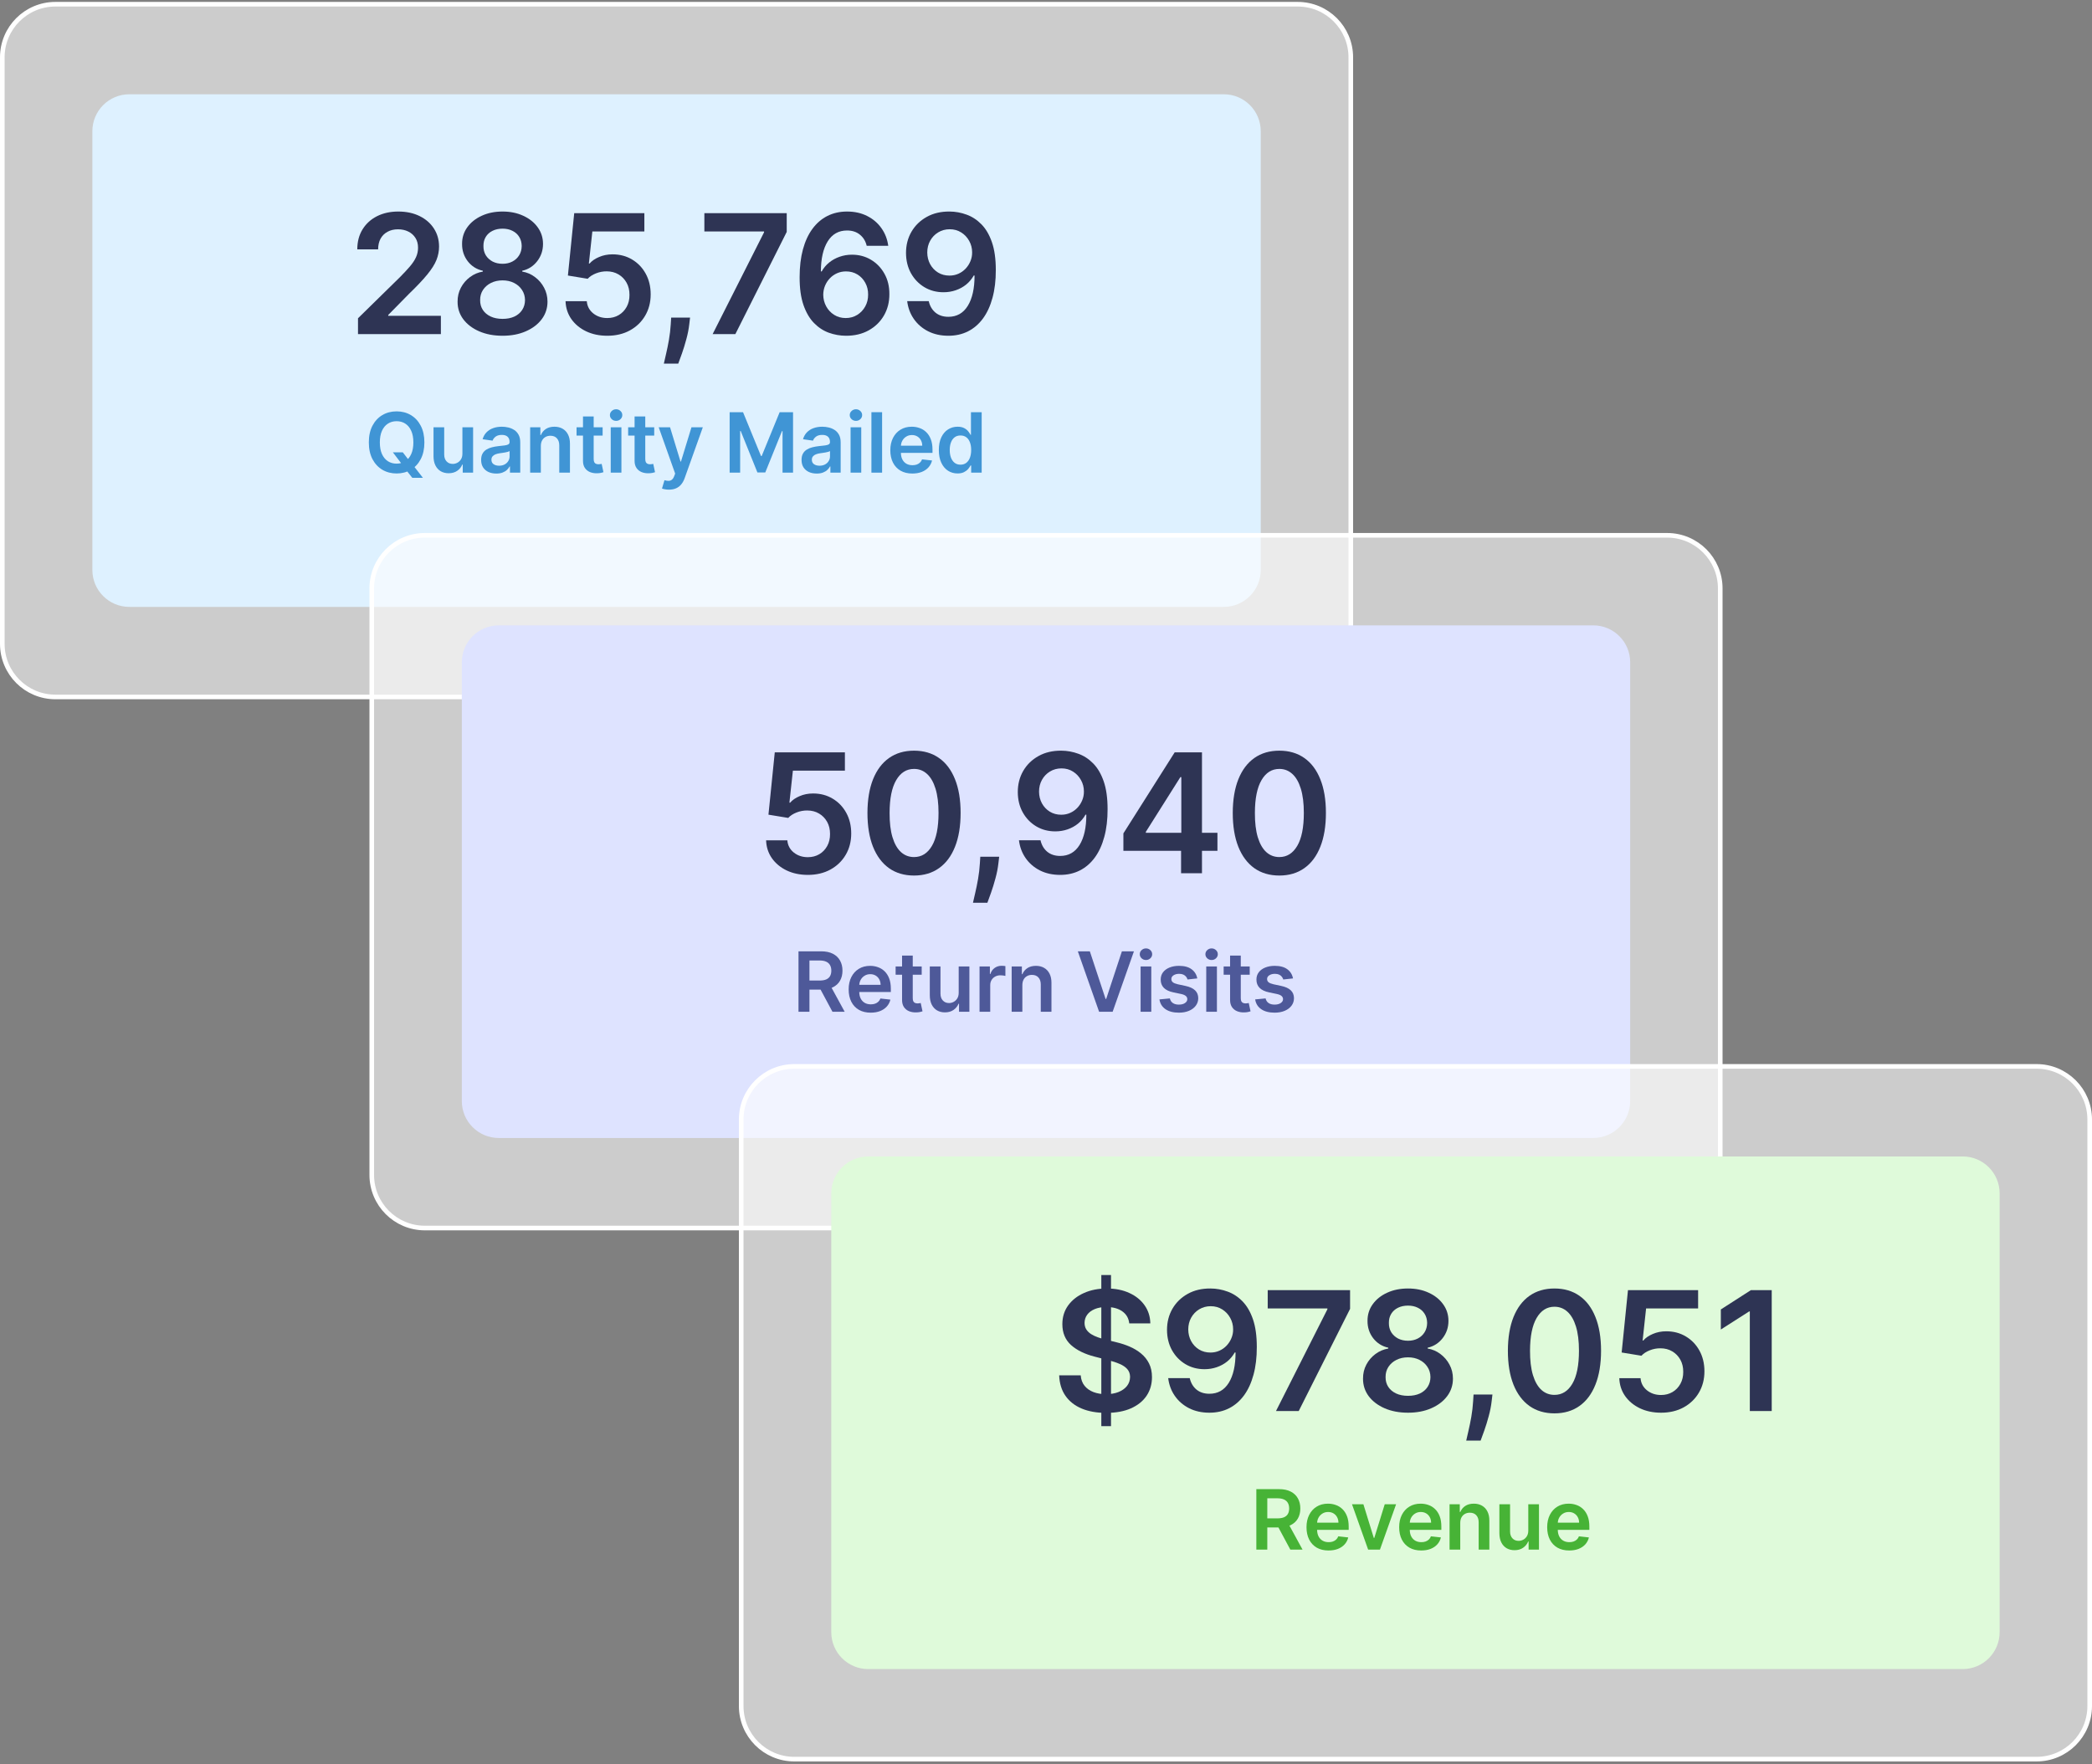 <svg width="453" height="382" viewBox="0 0 453 382" fill="none" xmlns="http://www.w3.org/2000/svg">
<rect x="0" y="0" width="453" height="382" fill="#808080" stroke="none"/>
<g id="three-screens-waterfall">
<g id="outer-frame-03">
<g id="inner-frame-03">
<path d="M0.5 12.414C0.5 6.063 5.649 0.914 12 0.914H281C287.351 0.914 292.5 6.063 292.5 12.414V139.414C292.5 145.765 287.351 150.914 281 150.914H12C5.649 150.914 0.5 145.765 0.5 139.414V12.414Z" fill="white" fill-opacity="0.6"/>
<path d="M0.5 12.414C0.5 6.063 5.649 0.914 12 0.914H281C287.351 0.914 292.5 6.063 292.5 12.414V139.414C292.5 145.765 287.351 150.914 281 150.914H12C5.649 150.914 0.5 145.765 0.5 139.414V12.414Z" stroke="white"/>
<g id="color-block-03">
<path d="M20 28.414C20 23.996 23.582 20.414 28 20.414H265C269.418 20.414 273 23.996 273 28.414V123.414C273 127.832 269.418 131.414 265 131.414H28C23.582 131.414 20 127.832 20 123.414V28.414Z" fill="#DEF1FF"/>
<g id="text-03">
<path d="M77.521 72.345V68.919L86.61 60.008C87.479 59.13 88.204 58.351 88.783 57.669C89.363 56.987 89.798 56.327 90.087 55.687C90.377 55.048 90.522 54.366 90.522 53.642C90.522 52.815 90.335 52.108 89.96 51.52C89.585 50.923 89.069 50.463 88.413 50.139C87.756 49.815 87.011 49.653 86.175 49.653C85.315 49.653 84.56 49.832 83.913 50.19C83.265 50.54 82.762 51.038 82.404 51.686C82.055 52.334 81.88 53.105 81.88 54H77.367C77.367 52.338 77.746 50.893 78.505 49.666C79.263 48.439 80.308 47.489 81.637 46.815C82.975 46.142 84.509 45.805 86.239 45.805C87.995 45.805 89.538 46.133 90.867 46.79C92.197 47.446 93.228 48.345 93.961 49.487C94.702 50.629 95.073 51.933 95.073 53.399C95.073 54.379 94.886 55.342 94.511 56.288C94.136 57.234 93.475 58.282 92.529 59.433C91.592 60.584 90.275 61.977 88.579 63.614L84.066 68.203V68.382H95.469V72.345H77.521Z" fill="#2E3454"/>
<path d="M108.827 72.703C106.926 72.703 105.239 72.383 103.764 71.744C102.298 71.105 101.148 70.231 100.313 69.123C99.486 68.007 99.077 66.741 99.085 65.326C99.077 64.227 99.315 63.217 99.801 62.297C100.287 61.376 100.943 60.609 101.77 59.996C102.605 59.373 103.534 58.977 104.557 58.807V58.628C103.21 58.329 102.119 57.643 101.284 56.569C100.457 55.487 100.048 54.239 100.057 52.824C100.048 51.477 100.423 50.275 101.182 49.219C101.94 48.162 102.98 47.331 104.301 46.726C105.622 46.112 107.131 45.805 108.827 45.805C110.506 45.805 112.002 46.112 113.314 46.726C114.635 47.331 115.675 48.162 116.433 49.219C117.2 50.275 117.584 51.477 117.584 52.824C117.584 54.239 117.162 55.487 116.318 56.569C115.483 57.643 114.405 58.329 113.084 58.628V58.807C114.107 58.977 115.027 59.373 115.845 59.996C116.672 60.609 117.328 61.376 117.814 62.297C118.308 63.217 118.555 64.227 118.555 65.326C118.555 66.741 118.138 68.007 117.303 69.123C116.467 70.231 115.317 71.105 113.851 71.744C112.394 72.383 110.719 72.703 108.827 72.703ZM108.827 69.047C109.807 69.047 110.659 68.88 111.384 68.548C112.108 68.207 112.671 67.73 113.071 67.116C113.472 66.503 113.676 65.795 113.685 64.994C113.676 64.159 113.459 63.422 113.033 62.782C112.615 62.135 112.04 61.628 111.307 61.261C110.582 60.895 109.756 60.712 108.827 60.712C107.889 60.712 107.054 60.895 106.321 61.261C105.588 61.628 105.009 62.135 104.582 62.782C104.165 63.422 103.96 64.159 103.969 64.994C103.96 65.795 104.156 66.503 104.557 67.116C104.957 67.721 105.52 68.194 106.244 68.535C106.977 68.876 107.838 69.047 108.827 69.047ZM108.827 57.119C109.628 57.119 110.335 56.957 110.949 56.633C111.571 56.309 112.061 55.858 112.419 55.278C112.777 54.699 112.96 54.03 112.969 53.271C112.96 52.521 112.781 51.865 112.432 51.302C112.082 50.731 111.597 50.292 110.975 49.986C110.352 49.67 109.636 49.513 108.827 49.513C108 49.513 107.271 49.67 106.641 49.986C106.019 50.292 105.533 50.731 105.183 51.302C104.842 51.865 104.676 52.521 104.685 53.271C104.676 54.03 104.847 54.699 105.196 55.278C105.554 55.849 106.044 56.301 106.666 56.633C107.297 56.957 108.017 57.119 108.827 57.119Z" fill="#2E3454"/>
<path d="M131.501 72.703C129.796 72.703 128.27 72.383 126.924 71.744C125.577 71.096 124.508 70.21 123.715 69.085C122.931 67.96 122.513 66.673 122.462 65.224H127.064C127.15 66.298 127.614 67.176 128.458 67.858C129.302 68.531 130.316 68.868 131.501 68.868C132.43 68.868 133.256 68.655 133.981 68.228C134.705 67.802 135.276 67.21 135.694 66.451C136.111 65.693 136.316 64.828 136.307 63.856C136.316 62.868 136.107 61.99 135.681 61.223C135.255 60.456 134.671 59.855 133.93 59.42C133.188 58.977 132.336 58.755 131.373 58.755C130.589 58.747 129.817 58.892 129.059 59.19C128.3 59.489 127.699 59.88 127.256 60.366L122.974 59.663L124.341 46.163H139.529V50.126H128.266L127.512 57.068H127.665C128.151 56.497 128.837 56.024 129.724 55.649C130.61 55.266 131.581 55.074 132.638 55.074C134.224 55.074 135.638 55.449 136.883 56.199C138.127 56.94 139.107 57.963 139.823 59.267C140.539 60.571 140.897 62.062 140.897 63.741C140.897 65.471 140.496 67.014 139.695 68.369C138.903 69.716 137.799 70.777 136.384 71.552C134.978 72.319 133.35 72.703 131.501 72.703Z" fill="#2E3454"/>
<path d="M149.425 68.766L149.259 70.172C149.139 71.246 148.926 72.337 148.62 73.444C148.321 74.561 148.006 75.588 147.674 76.525C147.341 77.463 147.073 78.2 146.868 78.737H143.749C143.868 78.217 144.03 77.51 144.235 76.615C144.448 75.72 144.652 74.714 144.848 73.598C145.044 72.481 145.176 71.348 145.245 70.197L145.334 68.766H149.425Z" fill="#2E3454"/>
<path d="M154.313 72.345L165.448 50.305V50.126H152.523V46.163H170.357V50.216L159.235 72.345H154.313Z" fill="#2E3454"/>
<path d="M183.149 72.703C181.896 72.694 180.673 72.477 179.479 72.051C178.286 71.616 177.212 70.913 176.258 69.942C175.303 68.962 174.545 67.662 173.982 66.042C173.42 64.415 173.143 62.399 173.151 59.996C173.151 57.754 173.39 55.755 173.867 54C174.345 52.244 175.031 50.761 175.925 49.551C176.82 48.332 177.899 47.403 179.16 46.764C180.43 46.125 181.849 45.805 183.417 45.805C185.062 45.805 186.519 46.129 187.789 46.777C189.068 47.425 190.099 48.311 190.883 49.436C191.667 50.552 192.153 51.814 192.34 53.22H187.674C187.435 52.214 186.945 51.413 186.204 50.817C185.471 50.212 184.542 49.909 183.417 49.909C181.602 49.909 180.204 50.697 179.224 52.274C178.252 53.851 177.762 56.016 177.754 58.768H177.933C178.35 58.018 178.891 57.375 179.556 56.838C180.221 56.301 180.971 55.888 181.806 55.598C182.65 55.3 183.541 55.15 184.478 55.15C186.012 55.15 187.389 55.517 188.607 56.25C189.835 56.983 190.806 57.993 191.522 59.28C192.238 60.558 192.592 62.024 192.583 63.677C192.592 65.399 192.2 66.946 191.407 68.318C190.614 69.682 189.511 70.755 188.096 71.54C186.681 72.324 185.032 72.712 183.149 72.703ZM183.123 68.868C184.052 68.868 184.883 68.642 185.616 68.19C186.349 67.739 186.928 67.129 187.354 66.362C187.781 65.595 187.989 64.734 187.981 63.78C187.989 62.842 187.785 61.994 187.367 61.236C186.958 60.477 186.391 59.876 185.667 59.433C184.943 58.99 184.116 58.768 183.187 58.768C182.497 58.768 181.853 58.9 181.256 59.165C180.66 59.429 180.14 59.795 179.697 60.264C179.254 60.724 178.904 61.261 178.649 61.875C178.401 62.48 178.274 63.128 178.265 63.818C178.274 64.73 178.487 65.569 178.904 66.337C179.322 67.103 179.897 67.717 180.63 68.177C181.363 68.638 182.194 68.868 183.123 68.868Z" fill="#2E3454"/>
<path d="M205.634 45.805C206.887 45.814 208.105 46.035 209.29 46.47C210.483 46.896 211.557 47.595 212.512 48.567C213.466 49.53 214.225 50.821 214.787 52.44C215.35 54.059 215.631 56.062 215.631 58.449C215.639 60.699 215.401 62.71 214.915 64.483C214.438 66.247 213.752 67.739 212.857 68.957C211.962 70.176 210.884 71.105 209.622 71.744C208.361 72.383 206.942 72.703 205.365 72.703C203.712 72.703 202.246 72.379 200.967 71.731C199.698 71.084 198.671 70.197 197.887 69.072C197.102 67.947 196.621 66.66 196.442 65.212H201.108C201.347 66.251 201.833 67.078 202.565 67.692C203.307 68.297 204.24 68.599 205.365 68.599C207.181 68.599 208.578 67.811 209.558 66.234C210.539 64.657 211.029 62.467 211.029 59.663H210.85C210.432 60.413 209.891 61.061 209.226 61.606C208.561 62.143 207.807 62.557 206.963 62.846C206.128 63.136 205.242 63.281 204.304 63.281C202.77 63.281 201.389 62.915 200.162 62.182C198.943 61.449 197.976 60.443 197.26 59.165C196.553 57.886 196.195 56.425 196.186 54.78C196.186 53.075 196.578 51.545 197.362 50.19C198.155 48.827 199.259 47.753 200.673 46.969C202.088 46.176 203.742 45.788 205.634 45.805ZM205.646 49.641C204.726 49.641 203.895 49.866 203.154 50.318C202.421 50.761 201.841 51.366 201.415 52.133C200.997 52.892 200.789 53.74 200.789 54.677C200.797 55.606 201.006 56.45 201.415 57.209C201.833 57.967 202.399 58.568 203.115 59.011C203.84 59.454 204.666 59.676 205.595 59.676C206.286 59.676 206.929 59.544 207.526 59.28C208.122 59.016 208.642 58.649 209.085 58.18C209.537 57.703 209.887 57.162 210.134 56.557C210.389 55.952 210.513 55.312 210.504 54.639C210.504 53.744 210.291 52.917 209.865 52.159C209.448 51.4 208.872 50.791 208.139 50.331C207.415 49.871 206.584 49.641 205.646 49.641Z" fill="#2E3454"/>
<path d="M85.075 97.947H87.223L88.495 99.596L89.403 100.67L91.582 103.47H89.281L87.798 101.591L87.166 100.696L85.075 97.947ZM91.896 95.799C91.896 97.21 91.632 98.418 91.103 99.424C90.579 100.425 89.863 101.192 88.955 101.725C88.052 102.258 87.027 102.524 85.881 102.524C84.734 102.524 83.707 102.258 82.8 101.725C81.896 101.188 81.18 100.419 80.652 99.417C80.128 98.412 79.866 97.206 79.866 95.799C79.866 94.389 80.128 93.183 80.652 92.182C81.18 91.176 81.896 90.407 82.8 89.874C83.707 89.341 84.734 89.075 85.881 89.075C87.027 89.075 88.052 89.341 88.955 89.874C89.863 90.407 90.579 91.176 91.103 92.182C91.632 93.183 91.896 94.389 91.896 95.799ZM89.511 95.799C89.511 94.807 89.356 93.969 89.045 93.287C88.738 92.601 88.312 92.084 87.766 91.734C87.221 91.38 86.593 91.204 85.881 91.204C85.169 91.204 84.541 91.38 83.995 91.734C83.45 92.084 83.021 92.601 82.71 93.287C82.403 93.969 82.25 94.807 82.25 95.799C82.25 96.792 82.403 97.632 82.71 98.318C83.021 99 83.45 99.518 83.995 99.871C84.541 100.221 85.169 100.395 85.881 100.395C86.593 100.395 87.221 100.221 87.766 99.871C88.312 99.518 88.738 99 89.045 98.318C89.356 97.632 89.511 96.792 89.511 95.799Z" fill="#4095D5"/>
<path d="M100.131 98.216V92.527H102.445V102.345H100.201V100.6H100.099C99.877 101.15 99.513 101.599 99.006 101.949C98.503 102.298 97.883 102.473 97.146 102.473C96.502 102.473 95.933 102.33 95.439 102.045C94.949 101.755 94.566 101.335 94.288 100.785C94.011 100.231 93.873 99.562 93.873 98.778V92.527H96.187V98.42C96.187 99.042 96.357 99.537 96.698 99.903C97.039 100.27 97.487 100.453 98.041 100.453C98.382 100.453 98.712 100.37 99.031 100.204C99.351 100.037 99.613 99.79 99.818 99.462C100.026 99.13 100.131 98.714 100.131 98.216Z" fill="#4095D5"/>
<path d="M107.47 102.543C106.847 102.543 106.287 102.432 105.788 102.211C105.294 101.985 104.902 101.653 104.612 101.214C104.327 100.775 104.184 100.233 104.184 99.59C104.184 99.036 104.286 98.578 104.491 98.216C104.695 97.853 104.974 97.564 105.328 97.346C105.682 97.129 106.08 96.965 106.523 96.854C106.971 96.739 107.433 96.656 107.911 96.605C108.486 96.545 108.952 96.492 109.31 96.445C109.668 96.394 109.928 96.317 110.09 96.215C110.256 96.109 110.34 95.944 110.34 95.723V95.684C110.34 95.203 110.197 94.83 109.911 94.566C109.626 94.302 109.215 94.17 108.678 94.17C108.111 94.17 107.661 94.293 107.329 94.54C107.001 94.787 106.779 95.079 106.664 95.416L104.504 95.109C104.674 94.513 104.955 94.014 105.347 93.614C105.739 93.209 106.219 92.906 106.786 92.706C107.352 92.501 107.979 92.399 108.665 92.399C109.138 92.399 109.609 92.454 110.077 92.565C110.546 92.676 110.974 92.859 111.362 93.115C111.75 93.366 112.061 93.709 112.295 94.144C112.534 94.579 112.653 95.122 112.653 95.774V102.345H110.429V100.996H110.352C110.212 101.269 110.014 101.525 109.758 101.763C109.506 101.998 109.189 102.187 108.805 102.332C108.426 102.473 107.981 102.543 107.47 102.543ZM108.07 100.843C108.535 100.843 108.938 100.751 109.278 100.568C109.619 100.381 109.881 100.133 110.065 99.826C110.252 99.52 110.346 99.185 110.346 98.823V97.666C110.273 97.726 110.15 97.781 109.975 97.832C109.805 97.883 109.613 97.928 109.4 97.966C109.187 98.005 108.976 98.039 108.767 98.069C108.558 98.099 108.377 98.124 108.224 98.145C107.879 98.192 107.57 98.269 107.297 98.376C107.024 98.482 106.809 98.631 106.651 98.823C106.494 99.01 106.415 99.253 106.415 99.552C106.415 99.978 106.57 100.3 106.881 100.517C107.193 100.734 107.589 100.843 108.07 100.843Z" fill="#4095D5"/>
<path d="M117.114 96.592V102.345H114.8V92.527H117.012V94.195H117.127C117.353 93.645 117.713 93.209 118.207 92.885C118.706 92.561 119.321 92.399 120.054 92.399C120.732 92.399 121.322 92.544 121.825 92.834C122.332 93.123 122.724 93.543 123.001 94.093C123.282 94.643 123.421 95.309 123.417 96.094V102.345H121.103V96.451C121.103 95.795 120.932 95.282 120.591 94.911C120.255 94.54 119.788 94.355 119.191 94.355C118.787 94.355 118.427 94.444 118.111 94.623C117.8 94.798 117.555 95.052 117.376 95.384C117.201 95.716 117.114 96.119 117.114 96.592Z" fill="#4095D5"/>
<path d="M130.492 92.527V94.317H124.847V92.527H130.492ZM126.241 90.174H128.555V99.392C128.555 99.703 128.602 99.942 128.695 100.108C128.793 100.27 128.921 100.381 129.079 100.44C129.237 100.5 129.411 100.53 129.603 100.53C129.748 100.53 129.88 100.519 129.999 100.498C130.123 100.476 130.217 100.457 130.281 100.44L130.671 102.249C130.547 102.292 130.37 102.339 130.14 102.39C129.914 102.441 129.637 102.471 129.309 102.479C128.73 102.496 128.208 102.409 127.743 102.217C127.279 102.021 126.91 101.719 126.637 101.309C126.369 100.9 126.237 100.389 126.241 99.775V90.174Z" fill="#4095D5"/>
<path d="M132.247 102.345V92.527H134.561V102.345H132.247ZM133.41 91.133C133.044 91.133 132.728 91.012 132.464 90.769C132.2 90.522 132.068 90.226 132.068 89.88C132.068 89.531 132.2 89.235 132.464 88.992C132.728 88.745 133.044 88.621 133.41 88.621C133.781 88.621 134.096 88.745 134.356 88.992C134.62 89.235 134.752 89.531 134.752 89.88C134.752 90.226 134.62 90.522 134.356 90.769C134.096 91.012 133.781 91.133 133.41 91.133Z" fill="#4095D5"/>
<path d="M141.663 92.527V94.317H136.019V92.527H141.663ZM137.412 90.174H139.726V99.392C139.726 99.703 139.773 99.942 139.867 100.108C139.965 100.27 140.093 100.381 140.25 100.44C140.408 100.5 140.583 100.53 140.774 100.53C140.919 100.53 141.051 100.519 141.171 100.498C141.294 100.476 141.388 100.457 141.452 100.44L141.842 102.249C141.718 102.292 141.541 102.339 141.311 102.39C141.085 102.441 140.808 102.471 140.48 102.479C139.901 102.496 139.379 102.409 138.914 102.217C138.45 102.021 138.081 101.719 137.808 101.309C137.54 100.9 137.408 100.389 137.412 99.775V90.174Z" fill="#4095D5"/>
<path d="M144.856 106.027C144.541 106.027 144.249 106.001 143.981 105.95C143.716 105.903 143.505 105.848 143.348 105.784L143.885 103.981C144.221 104.079 144.522 104.126 144.786 104.122C145.05 104.118 145.282 104.035 145.483 103.873C145.687 103.715 145.86 103.451 146 103.08L146.199 102.55L142.638 92.527H145.093L147.356 99.942H147.458L149.727 92.527H152.188L148.257 103.534C148.074 104.054 147.831 104.499 147.528 104.87C147.226 105.245 146.855 105.53 146.416 105.726C145.981 105.927 145.461 106.027 144.856 106.027Z" fill="#4095D5"/>
<path d="M157.996 89.254H160.898L164.785 98.74H164.938L168.824 89.254H171.726V102.345H169.451V93.351H169.329L165.711 102.307H164.011L160.393 93.332H160.272V102.345H157.996V89.254Z" fill="#4095D5"/>
<path d="M176.852 102.543C176.23 102.543 175.669 102.432 175.171 102.211C174.676 101.985 174.284 101.653 173.995 101.214C173.709 100.775 173.566 100.233 173.566 99.59C173.566 99.036 173.669 98.578 173.873 98.216C174.078 97.853 174.357 97.564 174.71 97.346C175.064 97.129 175.463 96.965 175.906 96.854C176.353 96.739 176.816 96.656 177.293 96.605C177.868 96.545 178.335 96.492 178.693 96.445C179.051 96.394 179.311 96.317 179.473 96.215C179.639 96.109 179.722 95.944 179.722 95.723V95.684C179.722 95.203 179.579 94.83 179.294 94.566C179.008 94.302 178.597 94.17 178.06 94.17C177.493 94.17 177.044 94.293 176.711 94.54C176.383 94.787 176.161 95.079 176.046 95.416L173.886 95.109C174.056 94.513 174.338 94.014 174.73 93.614C175.122 93.209 175.601 92.906 176.168 92.706C176.735 92.501 177.361 92.399 178.047 92.399C178.52 92.399 178.991 92.454 179.46 92.565C179.928 92.676 180.357 92.859 180.745 93.115C181.132 93.366 181.443 93.709 181.678 94.144C181.916 94.579 182.036 95.122 182.036 95.774V102.345H179.811V100.996H179.735C179.594 101.269 179.396 101.525 179.14 101.763C178.889 101.998 178.571 102.187 178.188 102.332C177.808 102.473 177.363 102.543 176.852 102.543ZM177.453 100.843C177.917 100.843 178.32 100.751 178.661 100.568C179.002 100.381 179.264 100.133 179.447 99.826C179.634 99.52 179.728 99.185 179.728 98.823V97.666C179.656 97.726 179.532 97.781 179.357 97.832C179.187 97.883 178.995 97.928 178.782 97.966C178.569 98.005 178.358 98.039 178.149 98.069C177.941 98.099 177.759 98.124 177.606 98.145C177.261 98.192 176.952 98.269 176.679 98.376C176.406 98.482 176.191 98.631 176.034 98.823C175.876 99.01 175.797 99.253 175.797 99.552C175.797 99.978 175.953 100.3 176.264 100.517C176.575 100.734 176.971 100.843 177.453 100.843Z" fill="#4095D5"/>
<path d="M184.182 102.345V92.527H186.496V102.345H184.182ZM185.346 91.133C184.979 91.133 184.664 91.012 184.4 90.769C184.136 90.522 184.003 90.226 184.003 89.88C184.003 89.531 184.136 89.235 184.4 88.992C184.664 88.745 184.979 88.621 185.346 88.621C185.717 88.621 186.032 88.745 186.292 88.992C186.556 89.235 186.688 89.531 186.688 89.88C186.688 90.226 186.556 90.522 186.292 90.769C186.032 91.012 185.717 91.133 185.346 91.133Z" fill="#4095D5"/>
<path d="M191.01 89.254V102.345H188.696V89.254H191.01Z" fill="#4095D5"/>
<path d="M197.556 102.537C196.571 102.537 195.721 102.332 195.005 101.923C194.294 101.51 193.746 100.926 193.363 100.172C192.979 99.413 192.787 98.52 192.787 97.493C192.787 96.484 192.979 95.597 193.363 94.834C193.75 94.067 194.292 93.471 194.986 93.045C195.681 92.614 196.497 92.399 197.434 92.399C198.039 92.399 198.61 92.497 199.147 92.693C199.689 92.885 200.166 93.183 200.579 93.588C200.997 93.993 201.325 94.508 201.564 95.135C201.802 95.757 201.922 96.498 201.922 97.359V98.069H193.874V96.509H199.703C199.699 96.066 199.603 95.672 199.416 95.326C199.228 94.977 198.966 94.702 198.63 94.502C198.297 94.302 197.909 94.201 197.466 94.201C196.993 94.201 196.578 94.317 196.22 94.547C195.862 94.773 195.583 95.071 195.382 95.442C195.186 95.808 195.086 96.211 195.082 96.65V98.011C195.082 98.582 195.186 99.072 195.395 99.481C195.604 99.886 195.896 100.197 196.271 100.415C196.646 100.628 197.085 100.734 197.588 100.734C197.924 100.734 198.229 100.687 198.502 100.594C198.774 100.496 199.011 100.353 199.211 100.165C199.412 99.978 199.563 99.746 199.665 99.469L201.826 99.712C201.689 100.282 201.429 100.781 201.046 101.207C200.667 101.629 200.181 101.957 199.588 102.192C198.996 102.422 198.319 102.537 197.556 102.537Z" fill="#4095D5"/>
<path d="M207.343 102.518C206.571 102.518 205.881 102.319 205.272 101.923C204.662 101.527 204.181 100.952 203.827 100.197C203.473 99.443 203.296 98.527 203.296 97.449C203.296 96.358 203.475 95.437 203.833 94.687C204.196 93.933 204.683 93.364 205.297 92.981C205.911 92.593 206.595 92.399 207.349 92.399C207.924 92.399 208.397 92.497 208.768 92.693C209.139 92.885 209.433 93.117 209.65 93.39C209.867 93.658 210.036 93.912 210.155 94.15H210.251V89.254H212.571V102.345H210.296V100.798H210.155C210.036 101.037 209.863 101.29 209.637 101.559C209.411 101.823 209.113 102.049 208.742 102.236C208.372 102.424 207.905 102.518 207.343 102.518ZM207.988 100.619C208.478 100.619 208.896 100.487 209.241 100.223C209.586 99.954 209.848 99.582 210.027 99.104C210.206 98.627 210.296 98.071 210.296 97.436C210.296 96.801 210.206 96.249 210.027 95.78C209.852 95.312 209.593 94.947 209.247 94.687C208.906 94.427 208.487 94.297 207.988 94.297C207.473 94.297 207.042 94.432 206.697 94.7C206.352 94.969 206.092 95.339 205.917 95.812C205.742 96.285 205.655 96.826 205.655 97.436C205.655 98.049 205.742 98.597 205.917 99.079C206.096 99.556 206.358 99.933 206.703 100.21C207.053 100.483 207.481 100.619 207.988 100.619Z" fill="#4095D5"/>
</g>
</g>
</g>
</g>
<g id="outer-frame-02">
<g id="inner-frame-02">
<path d="M80.5 127.414C80.5 121.063 85.649 115.914 92 115.914H361C367.351 115.914 372.5 121.063 372.5 127.414V254.414C372.5 260.765 367.351 265.914 361 265.914H92C85.649 265.914 80.5 260.765 80.5 254.414V127.414Z" fill="white" fill-opacity="0.6"/>
<path d="M80.5 127.414C80.5 121.063 85.649 115.914 92 115.914H361C367.351 115.914 372.5 121.063 372.5 127.414V254.414C372.5 260.765 367.351 265.914 361 265.914H92C85.649 265.914 80.5 260.765 80.5 254.414V127.414Z" stroke="white"/>
<g id="color-block-02">
<path d="M100 143.414C100 138.996 103.582 135.414 108 135.414H345C349.418 135.414 353 138.996 353 143.414V238.414C353 242.832 349.418 246.414 345 246.414H108C103.582 246.414 100 242.832 100 238.414V143.414Z" fill="#DEE3FF"/>
<g id="text-02">
<path d="M174.927 189.445C173.222 189.445 171.697 189.126 170.35 188.486C169.004 187.839 167.934 186.952 167.142 185.827C166.357 184.702 165.94 183.415 165.889 181.966H170.491C170.576 183.04 171.041 183.918 171.884 184.6C172.728 185.273 173.742 185.61 174.927 185.61C175.856 185.61 176.683 185.397 177.407 184.971C178.132 184.545 178.703 183.952 179.12 183.194C179.538 182.435 179.742 181.57 179.734 180.599C179.742 179.61 179.534 178.732 179.107 177.965C178.681 177.198 178.097 176.597 177.356 176.162C176.615 175.719 175.762 175.498 174.799 175.498C174.015 175.489 173.244 175.634 172.485 175.932C171.727 176.231 171.126 176.623 170.683 177.108L166.4 176.405L167.768 162.905H182.955V166.868H171.693L170.938 173.81H171.092C171.578 173.239 172.264 172.766 173.15 172.391C174.036 172.008 175.008 171.816 176.065 171.816C177.65 171.816 179.065 172.191 180.309 172.941C181.553 173.682 182.534 174.705 183.249 176.009C183.965 177.313 184.323 178.805 184.323 180.483C184.323 182.214 183.923 183.756 183.122 185.111C182.329 186.458 181.225 187.519 179.811 188.295C178.404 189.062 176.776 189.445 174.927 189.445Z" fill="#2E3454"/>
<path d="M197.924 189.586C195.818 189.586 194.012 189.053 192.503 187.988C191.003 186.914 189.848 185.367 189.039 183.347C188.237 181.319 187.837 178.877 187.837 176.022C187.845 173.167 188.25 170.738 189.051 168.735C189.861 166.724 191.016 165.189 192.516 164.133C194.024 163.076 195.827 162.547 197.924 162.547C200.02 162.547 201.823 163.076 203.331 164.133C204.84 165.189 205.995 166.724 206.796 168.735C207.605 170.746 208.01 173.175 208.01 176.022C208.01 178.885 207.605 181.332 206.796 183.36C205.995 185.38 204.84 186.922 203.331 187.988C201.831 189.053 200.029 189.586 197.924 189.586ZM197.924 185.584C199.56 185.584 200.851 184.779 201.797 183.168C202.752 181.549 203.229 179.167 203.229 176.022C203.229 173.942 203.012 172.195 202.577 170.78C202.142 169.366 201.529 168.3 200.736 167.584C199.943 166.86 199.006 166.498 197.924 166.498C196.296 166.498 195.009 167.307 194.063 168.927C193.117 170.537 192.639 172.903 192.631 176.022C192.622 178.11 192.831 179.866 193.257 181.289C193.692 182.712 194.306 183.786 195.098 184.51C195.891 185.226 196.833 185.584 197.924 185.584Z" fill="#2E3454"/>
<path d="M216.363 185.508L216.196 186.914C216.077 187.988 215.864 189.079 215.557 190.187C215.259 191.303 214.944 192.33 214.611 193.268C214.279 194.205 214.01 194.942 213.806 195.479H210.686C210.806 194.959 210.968 194.252 211.172 193.357C211.385 192.462 211.59 191.457 211.786 190.34C211.982 189.224 212.114 188.09 212.182 186.939L212.272 185.508H216.363Z" fill="#2E3454"/>
<path d="M229.838 162.547C231.091 162.556 232.31 162.778 233.494 163.212C234.688 163.638 235.761 164.337 236.716 165.309C237.671 166.272 238.429 167.563 238.992 169.182C239.554 170.802 239.835 172.805 239.835 175.191C239.844 177.441 239.605 179.452 239.119 181.225C238.642 182.989 237.956 184.481 237.061 185.699C236.166 186.918 235.088 187.847 233.827 188.486C232.565 189.126 231.146 189.445 229.57 189.445C227.916 189.445 226.45 189.121 225.172 188.474C223.902 187.826 222.875 186.939 222.091 185.814C221.307 184.689 220.825 183.403 220.646 181.954H225.313C225.551 182.993 226.037 183.82 226.77 184.434C227.511 185.039 228.445 185.341 229.57 185.341C231.385 185.341 232.783 184.553 233.763 182.976C234.743 181.4 235.233 179.209 235.233 176.405H235.054C234.636 177.155 234.095 177.803 233.43 178.349C232.766 178.885 232.011 179.299 231.168 179.589C230.332 179.878 229.446 180.023 228.509 180.023C226.975 180.023 225.594 179.657 224.367 178.924C223.148 178.191 222.18 177.185 221.465 175.907C220.757 174.628 220.399 173.167 220.391 171.522C220.391 169.817 220.783 168.287 221.567 166.932C222.359 165.569 223.463 164.495 224.878 163.711C226.293 162.918 227.946 162.53 229.838 162.547ZM229.851 166.383C228.93 166.383 228.1 166.608 227.358 167.06C226.625 167.503 226.046 168.108 225.619 168.876C225.202 169.634 224.993 170.482 224.993 171.42C225.001 172.349 225.21 173.192 225.619 173.951C226.037 174.709 226.604 175.31 227.32 175.753C228.044 176.197 228.871 176.418 229.8 176.418C230.49 176.418 231.134 176.286 231.73 176.022C232.327 175.758 232.847 175.391 233.29 174.922C233.742 174.445 234.091 173.904 234.338 173.299C234.594 172.694 234.717 172.055 234.709 171.381C234.709 170.486 234.496 169.66 234.07 168.901C233.652 168.143 233.077 167.533 232.344 167.073C231.619 166.613 230.788 166.383 229.851 166.383Z" fill="#2E3454"/>
<path d="M243.259 184.229V180.458L254.369 162.905H257.514V168.275H255.596L248.117 180.126V180.33H263.624V184.229H243.259ZM255.749 189.087V183.079L255.801 181.391V162.905H260.275V189.087H255.749Z" fill="#2E3454"/>
<path d="M277.027 189.586C274.921 189.586 273.115 189.053 271.606 187.988C270.106 186.914 268.951 185.367 268.142 183.347C267.34 181.319 266.94 178.877 266.94 176.022C266.948 173.167 267.353 170.738 268.154 168.735C268.964 166.724 270.119 165.189 271.619 164.133C273.127 163.076 274.93 162.547 277.027 162.547C279.123 162.547 280.926 163.076 282.434 164.133C283.943 165.189 285.098 166.724 285.899 168.735C286.708 170.746 287.113 173.175 287.113 176.022C287.113 178.885 286.708 181.332 285.899 183.36C285.098 185.38 283.943 186.922 282.434 187.988C280.934 189.053 279.132 189.586 277.027 189.586ZM277.027 185.584C278.663 185.584 279.954 184.779 280.9 183.168C281.855 181.549 282.332 179.167 282.332 176.022C282.332 173.942 282.115 172.195 281.68 170.78C281.245 169.366 280.632 168.3 279.839 167.584C279.046 166.86 278.109 166.498 277.027 166.498C275.399 166.498 274.112 167.307 273.166 168.927C272.22 170.537 271.742 172.903 271.734 176.022C271.725 178.11 271.934 179.866 272.36 181.289C272.795 182.712 273.409 183.786 274.201 184.51C274.994 185.226 275.936 185.584 277.027 185.584Z" fill="#2E3454"/>
<path d="M172.906 219.087V205.996H177.815C178.821 205.996 179.664 206.171 180.346 206.52C181.032 206.87 181.55 207.36 181.899 207.991C182.253 208.617 182.43 209.348 182.43 210.183C182.43 211.023 182.251 211.751 181.893 212.369C181.539 212.983 181.017 213.458 180.327 213.795C179.637 214.127 178.789 214.293 177.783 214.293H174.286V212.324H177.463C178.051 212.324 178.533 212.243 178.908 212.082C179.283 211.915 179.56 211.675 179.739 211.359C179.922 211.04 180.014 210.648 180.014 210.183C180.014 209.719 179.922 209.322 179.739 208.994C179.556 208.662 179.277 208.41 178.902 208.24C178.527 208.065 178.043 207.978 177.451 207.978H175.277V219.087H172.906ZM179.669 213.155L182.909 219.087H180.263L177.08 213.155H179.669Z" fill="#4E5999"/>
<path d="M188.536 219.279C187.552 219.279 186.702 219.074 185.986 218.665C185.274 218.252 184.727 217.668 184.343 216.914C183.96 216.155 183.768 215.263 183.768 214.236C183.768 213.226 183.96 212.339 184.343 211.577C184.731 210.809 185.272 210.213 185.967 209.787C186.661 209.356 187.478 209.141 188.415 209.141C189.02 209.141 189.591 209.239 190.128 209.435C190.669 209.627 191.147 209.925 191.56 210.33C191.978 210.735 192.306 211.251 192.544 211.877C192.783 212.499 192.902 213.241 192.902 214.101V214.811H184.855V213.251H190.684C190.68 212.808 190.584 212.414 190.397 212.069C190.209 211.719 189.947 211.444 189.61 211.244C189.278 211.044 188.89 210.944 188.447 210.944C187.974 210.944 187.559 211.059 187.201 211.289C186.843 211.515 186.563 211.813 186.363 212.184C186.167 212.55 186.067 212.953 186.063 213.392V214.753C186.063 215.324 186.167 215.814 186.376 216.224C186.585 216.628 186.877 216.939 187.252 217.157C187.627 217.37 188.066 217.476 188.568 217.476C188.905 217.476 189.21 217.43 189.483 217.336C189.755 217.238 189.992 217.095 190.192 216.908C190.392 216.72 190.544 216.488 190.646 216.211L192.806 216.454C192.67 217.025 192.41 217.523 192.027 217.949C191.647 218.371 191.161 218.699 190.569 218.934C189.977 219.164 189.299 219.279 188.536 219.279Z" fill="#4E5999"/>
<path d="M199.583 209.269V211.059H193.938V209.269H199.583ZM195.332 206.917H197.646V216.134C197.646 216.445 197.693 216.684 197.786 216.85C197.884 217.012 198.012 217.123 198.17 217.182C198.328 217.242 198.502 217.272 198.694 217.272C198.839 217.272 198.971 217.261 199.09 217.24C199.214 217.219 199.308 217.199 199.372 217.182L199.761 218.991C199.638 219.034 199.461 219.081 199.231 219.132C199.005 219.183 198.728 219.213 198.4 219.221C197.82 219.238 197.298 219.151 196.834 218.959C196.369 218.763 196.001 218.461 195.728 218.052C195.46 217.643 195.328 217.131 195.332 216.518V206.917Z" fill="#4E5999"/>
<path d="M207.596 214.958V209.269H209.909V219.087H207.666V217.342H207.564C207.342 217.892 206.978 218.341 206.471 218.691C205.968 219.04 205.348 219.215 204.61 219.215C203.967 219.215 203.398 219.072 202.904 218.787C202.414 218.497 202.03 218.077 201.753 217.528C201.476 216.974 201.338 216.305 201.338 215.52V209.269H203.652V215.162C203.652 215.785 203.822 216.279 204.163 216.645C204.504 217.012 204.951 217.195 205.505 217.195C205.846 217.195 206.176 217.112 206.496 216.946C206.816 216.78 207.078 216.533 207.282 216.204C207.491 215.872 207.596 215.457 207.596 214.958Z" fill="#4E5999"/>
<path d="M212.109 219.087V209.269H214.352V210.905H214.455C214.634 210.339 214.941 209.902 215.375 209.595C215.814 209.284 216.315 209.128 216.877 209.128C217.005 209.128 217.148 209.135 217.306 209.148C217.468 209.156 217.602 209.171 217.708 209.192V211.321C217.61 211.287 217.455 211.257 217.242 211.231C217.033 211.202 216.83 211.187 216.634 211.187C216.213 211.187 215.833 211.278 215.497 211.461C215.164 211.64 214.902 211.89 214.71 212.209C214.519 212.529 214.423 212.898 214.423 213.315V219.087H212.109Z" fill="#4E5999"/>
<path d="M221.38 213.334V219.087H219.066V209.269H221.277V210.937H221.392C221.618 210.388 221.978 209.951 222.473 209.627C222.971 209.303 223.587 209.141 224.32 209.141C224.997 209.141 225.588 209.286 226.09 209.576C226.598 209.866 226.99 210.285 227.267 210.835C227.548 211.385 227.686 212.052 227.682 212.836V219.087H225.368V213.194C225.368 212.537 225.198 212.024 224.857 211.653C224.52 211.282 224.054 211.097 223.457 211.097C223.052 211.097 222.692 211.187 222.377 211.366C222.066 211.54 221.821 211.794 221.642 212.126C221.467 212.459 221.38 212.861 221.38 213.334Z" fill="#4E5999"/>
<path d="M235.993 205.996L239.4 216.3H239.534L242.935 205.996H245.543L240.928 219.087H238L233.391 205.996H235.993Z" fill="#4E5999"/>
<path d="M246.985 219.087V209.269H249.299V219.087H246.985ZM248.148 207.876C247.781 207.876 247.466 207.754 247.202 207.511C246.938 207.264 246.806 206.968 246.806 206.623C246.806 206.273 246.938 205.977 247.202 205.734C247.466 205.487 247.781 205.363 248.148 205.363C248.519 205.363 248.834 205.487 249.094 205.734C249.358 205.977 249.49 206.273 249.49 206.623C249.49 206.968 249.358 207.264 249.094 207.511C248.834 207.754 248.519 207.876 248.148 207.876Z" fill="#4E5999"/>
<path d="M259.258 211.864L257.149 212.094C257.089 211.881 256.984 211.681 256.835 211.493C256.69 211.306 256.494 211.155 256.247 211.04C256 210.925 255.698 210.867 255.34 210.867C254.858 210.867 254.453 210.971 254.125 211.18C253.801 211.389 253.641 211.66 253.646 211.992C253.641 212.278 253.746 212.51 253.959 212.689C254.176 212.868 254.534 213.015 255.033 213.13L256.707 213.488C257.636 213.688 258.327 214.006 258.778 214.44C259.234 214.875 259.465 215.444 259.469 216.147C259.465 216.765 259.283 217.31 258.925 217.783C258.572 218.252 258.08 218.618 257.449 218.883C256.818 219.147 256.094 219.279 255.276 219.279C254.074 219.279 253.107 219.028 252.374 218.525C251.641 218.018 251.204 217.312 251.063 216.409L253.32 216.192C253.422 216.635 253.639 216.969 253.972 217.195C254.304 217.421 254.737 217.534 255.269 217.534C255.819 217.534 256.26 217.421 256.592 217.195C256.929 216.969 257.097 216.69 257.097 216.358C257.097 216.077 256.989 215.844 256.771 215.661C256.558 215.478 256.226 215.337 255.774 215.239L254.1 214.888C253.158 214.692 252.461 214.361 252.009 213.897C251.558 213.428 251.334 212.836 251.338 212.12C251.334 211.515 251.498 210.991 251.83 210.547C252.167 210.1 252.634 209.755 253.23 209.512C253.831 209.265 254.524 209.141 255.308 209.141C256.458 209.141 257.364 209.386 258.024 209.876C258.689 210.366 259.1 211.029 259.258 211.864Z" fill="#4E5999"/>
<path d="M261.197 219.087V209.269H263.511V219.087H261.197ZM262.36 207.876C261.994 207.876 261.678 207.754 261.414 207.511C261.15 207.264 261.018 206.968 261.018 206.623C261.018 206.273 261.15 205.977 261.414 205.734C261.678 205.487 261.994 205.363 262.36 205.363C262.731 205.363 263.046 205.487 263.306 205.734C263.57 205.977 263.703 206.273 263.703 206.623C263.703 206.968 263.57 207.264 263.306 207.511C263.046 207.754 262.731 207.876 262.36 207.876Z" fill="#4E5999"/>
<path d="M270.613 209.269V211.059H264.969V209.269H270.613ZM266.362 206.917H268.676V216.134C268.676 216.445 268.723 216.684 268.817 216.85C268.915 217.012 269.043 217.123 269.2 217.182C269.358 217.242 269.533 217.272 269.724 217.272C269.869 217.272 270.001 217.261 270.121 217.24C270.244 217.219 270.338 217.199 270.402 217.182L270.792 218.991C270.668 219.034 270.491 219.081 270.261 219.132C270.035 219.183 269.758 219.213 269.43 219.221C268.851 219.238 268.329 219.151 267.864 218.959C267.4 218.763 267.031 218.461 266.758 218.052C266.49 217.643 266.358 217.131 266.362 216.518V206.917Z" fill="#4E5999"/>
<path d="M279.987 211.864L277.878 212.094C277.818 211.881 277.714 211.681 277.565 211.493C277.42 211.306 277.224 211.155 276.977 211.04C276.73 210.925 276.427 210.867 276.069 210.867C275.588 210.867 275.183 210.971 274.855 211.18C274.531 211.389 274.371 211.66 274.375 211.992C274.371 212.278 274.475 212.51 274.688 212.689C274.906 212.868 275.264 213.015 275.762 213.13L277.437 213.488C278.366 213.688 279.056 214.006 279.508 214.44C279.964 214.875 280.194 215.444 280.198 216.147C280.194 216.765 280.013 217.31 279.655 217.783C279.301 218.252 278.809 218.618 278.178 218.883C277.548 219.147 276.823 219.279 276.005 219.279C274.803 219.279 273.836 219.028 273.103 218.525C272.37 218.018 271.933 217.312 271.793 216.409L274.049 216.192C274.151 216.635 274.369 216.969 274.701 217.195C275.034 217.421 275.466 217.534 275.999 217.534C276.548 217.534 276.99 217.421 277.322 217.195C277.659 216.969 277.827 216.69 277.827 216.358C277.827 216.077 277.718 215.844 277.501 215.661C277.288 215.478 276.955 215.337 276.504 215.239L274.829 214.888C273.887 214.692 273.191 214.361 272.739 213.897C272.287 213.428 272.063 212.836 272.068 212.12C272.063 211.515 272.227 210.991 272.56 210.547C272.897 210.1 273.363 209.755 273.96 209.512C274.561 209.265 275.253 209.141 276.037 209.141C277.188 209.141 278.093 209.386 278.754 209.876C279.419 210.366 279.83 211.029 279.987 211.864Z" fill="#4E5999"/>
</g>
</g>
</g>
</g>
<g id="outer-frame-01">
<g id="inner-frame-01">
<path d="M160.5 242.414C160.5 236.063 165.649 230.914 172 230.914H441C447.351 230.914 452.5 236.063 452.5 242.414V369.414C452.5 375.765 447.351 380.914 441 380.914H172C165.649 380.914 160.5 375.765 160.5 369.414V242.414Z" fill="white" fill-opacity="0.6"/>
<path d="M160.5 242.414C160.5 236.063 165.649 230.914 172 230.914H441C447.351 230.914 452.5 236.063 452.5 242.414V369.414C452.5 375.765 447.351 380.914 441 380.914H172C165.649 380.914 160.5 375.765 160.5 369.414V242.414Z" stroke="white"/>
<g id="color-block-01">
<path d="M180 258.414C180 253.996 183.582 250.414 188 250.414H425C429.418 250.414 433 253.996 433 258.414V353.414C433 357.832 429.418 361.414 425 361.414H188C183.582 361.414 180 357.832 180 353.414V258.414Z" fill="#DFFADA"/>
<g id="text-01">
<path d="M238.479 308.817V276.09H240.576V308.817H238.479ZM244.526 286.56C244.407 285.444 243.904 284.574 243.018 283.952C242.14 283.33 240.998 283.019 239.592 283.019C238.603 283.019 237.755 283.168 237.048 283.466C236.34 283.765 235.799 284.169 235.424 284.681C235.049 285.192 234.857 285.776 234.849 286.432C234.849 286.978 234.972 287.451 235.219 287.851C235.475 288.252 235.82 288.593 236.255 288.874C236.69 289.147 237.171 289.377 237.7 289.564C238.228 289.752 238.761 289.909 239.298 290.037L241.752 290.651C242.741 290.881 243.691 291.192 244.603 291.584C245.523 291.976 246.346 292.471 247.07 293.067C247.803 293.664 248.383 294.384 248.809 295.228C249.235 296.071 249.448 297.06 249.448 298.194C249.448 299.728 249.056 301.078 248.272 302.246C247.488 303.405 246.354 304.313 244.871 304.969C243.397 305.617 241.612 305.941 239.515 305.941C237.478 305.941 235.71 305.625 234.21 304.995C232.718 304.364 231.55 303.444 230.707 302.233C229.871 301.023 229.42 299.549 229.352 297.81H234.018C234.086 298.722 234.367 299.48 234.862 300.086C235.356 300.691 235.999 301.142 236.792 301.441C237.593 301.739 238.488 301.888 239.477 301.888C240.508 301.888 241.411 301.735 242.187 301.428C242.971 301.113 243.585 300.678 244.028 300.124C244.471 299.561 244.697 298.905 244.705 298.155C244.697 297.473 244.496 296.911 244.104 296.468C243.712 296.016 243.163 295.641 242.455 295.343C241.756 295.036 240.938 294.763 240.001 294.525L237.022 293.757C234.866 293.203 233.161 292.364 231.908 291.239C230.664 290.105 230.042 288.601 230.042 286.726C230.042 285.184 230.46 283.833 231.295 282.674C232.138 281.515 233.285 280.615 234.734 279.976C236.183 279.328 237.823 279.005 239.656 279.005C241.513 279.005 243.141 279.328 244.539 279.976C245.945 280.615 247.049 281.506 247.85 282.648C248.651 283.782 249.065 285.086 249.09 286.56H244.526Z" fill="#2E3454"/>
<path d="M262.15 279.005C263.403 279.013 264.622 279.235 265.807 279.669C267 280.096 268.074 280.794 269.028 281.766C269.983 282.729 270.741 284.02 271.304 285.64C271.866 287.259 272.147 289.262 272.147 291.648C272.156 293.898 271.917 295.909 271.432 297.682C270.954 299.446 270.268 300.938 269.373 302.157C268.478 303.375 267.4 304.304 266.139 304.944C264.878 305.583 263.459 305.902 261.882 305.902C260.228 305.902 258.763 305.578 257.484 304.931C256.214 304.283 255.187 303.397 254.403 302.272C253.619 301.147 253.138 299.86 252.959 298.411H257.625C257.863 299.451 258.349 300.277 259.082 300.891C259.824 301.496 260.757 301.799 261.882 301.799C263.697 301.799 265.095 301.01 266.075 299.434C267.055 297.857 267.545 295.667 267.545 292.863H267.366C266.949 293.613 266.407 294.26 265.743 294.806C265.078 295.343 264.324 295.756 263.48 296.046C262.645 296.336 261.758 296.48 260.821 296.48C259.287 296.48 257.906 296.114 256.679 295.381C255.46 294.648 254.493 293.642 253.777 292.364C253.069 291.086 252.711 289.624 252.703 287.979C252.703 286.275 253.095 284.745 253.879 283.39C254.672 282.026 255.775 280.952 257.19 280.168C258.605 279.375 260.258 278.988 262.15 279.005ZM262.163 282.84C261.243 282.84 260.412 283.066 259.67 283.517C258.937 283.961 258.358 284.566 257.932 285.333C257.514 286.091 257.305 286.939 257.305 287.877C257.314 288.806 257.522 289.65 257.932 290.408C258.349 291.167 258.916 291.767 259.632 292.211C260.356 292.654 261.183 292.875 262.112 292.875C262.802 292.875 263.446 292.743 264.042 292.479C264.639 292.215 265.159 291.848 265.602 291.38C266.054 290.902 266.403 290.361 266.65 289.756C266.906 289.151 267.03 288.512 267.021 287.838C267.021 286.944 266.808 286.117 266.382 285.358C265.964 284.6 265.389 283.99 264.656 283.53C263.932 283.07 263.101 282.84 262.163 282.84Z" fill="#2E3454"/>
<path d="M276.3 305.544L287.435 283.505V283.326H274.51V279.363H292.344V283.415L281.222 305.544H276.3Z" fill="#2E3454"/>
<path d="M304.89 305.902C302.989 305.902 301.302 305.583 299.827 304.944C298.361 304.304 297.211 303.431 296.376 302.323C295.549 301.206 295.14 299.941 295.148 298.526C295.14 297.426 295.378 296.417 295.864 295.496C296.35 294.576 297.006 293.809 297.833 293.195C298.668 292.573 299.597 292.176 300.62 292.006V291.827C299.273 291.529 298.182 290.843 297.347 289.769C296.52 288.686 296.111 287.438 296.12 286.023C296.111 284.676 296.486 283.475 297.245 282.418C298.003 281.361 299.043 280.53 300.364 279.925C301.685 279.311 303.194 279.005 304.89 279.005C306.569 279.005 308.065 279.311 309.377 279.925C310.698 280.53 311.738 281.361 312.496 282.418C313.263 283.475 313.647 284.676 313.647 286.023C313.647 287.438 313.225 288.686 312.381 289.769C311.546 290.843 310.468 291.529 309.147 291.827V292.006C310.17 292.176 311.09 292.573 311.908 293.195C312.735 293.809 313.391 294.576 313.877 295.496C314.371 296.417 314.619 297.426 314.619 298.526C314.619 299.941 314.201 301.206 313.366 302.323C312.53 303.431 311.38 304.304 309.914 304.944C308.457 305.583 306.782 305.902 304.89 305.902ZM304.89 302.246C305.87 302.246 306.722 302.08 307.447 301.748C308.171 301.407 308.734 300.929 309.134 300.316C309.535 299.702 309.739 298.995 309.748 298.194C309.739 297.358 309.522 296.621 309.096 295.982C308.678 295.334 308.103 294.827 307.37 294.461C306.645 294.094 305.819 293.911 304.89 293.911C303.952 293.911 303.117 294.094 302.384 294.461C301.651 294.827 301.072 295.334 300.645 295.982C300.228 296.621 300.023 297.358 300.032 298.194C300.023 298.995 300.219 299.702 300.62 300.316C301.02 300.921 301.583 301.394 302.307 301.735C303.04 302.076 303.901 302.246 304.89 302.246ZM304.89 290.319C305.691 290.319 306.398 290.157 307.012 289.833C307.634 289.509 308.124 289.057 308.482 288.478C308.84 287.898 309.023 287.229 309.032 286.471C309.023 285.721 308.844 285.064 308.495 284.502C308.145 283.931 307.66 283.492 307.038 283.185C306.415 282.87 305.699 282.712 304.89 282.712C304.063 282.712 303.334 282.87 302.704 283.185C302.082 283.492 301.596 283.931 301.246 284.502C300.905 285.064 300.739 285.721 300.748 286.471C300.739 287.229 300.91 287.898 301.259 288.478C301.617 289.049 302.107 289.5 302.729 289.833C303.36 290.157 304.08 290.319 304.89 290.319Z" fill="#2E3454"/>
<path d="M323.172 301.965L323.006 303.371C322.887 304.445 322.674 305.536 322.367 306.644C322.069 307.76 321.753 308.787 321.421 309.725C321.088 310.662 320.82 311.4 320.615 311.936H317.496C317.615 311.417 317.777 310.709 317.982 309.814C318.195 308.919 318.399 307.914 318.596 306.797C318.792 305.681 318.924 304.547 318.992 303.397L319.081 301.965H323.172Z" fill="#2E3454"/>
<path d="M336.603 306.043C334.498 306.043 332.691 305.51 331.183 304.445C329.683 303.371 328.528 301.824 327.718 299.804C326.917 297.776 326.516 295.334 326.516 292.479C326.525 289.624 326.93 287.195 327.731 285.192C328.541 283.181 329.695 281.647 331.195 280.59C332.704 279.533 334.506 279.005 336.603 279.005C338.7 279.005 340.502 279.533 342.011 280.59C343.519 281.647 344.674 283.181 345.475 285.192C346.285 287.203 346.69 289.632 346.69 292.479C346.69 295.343 346.285 297.789 345.475 299.817C344.674 301.837 343.519 303.38 342.011 304.445C340.511 305.51 338.708 306.043 336.603 306.043ZM336.603 302.042C338.239 302.042 339.531 301.236 340.477 299.625C341.431 298.006 341.908 295.624 341.908 292.479C341.908 290.4 341.691 288.652 341.256 287.238C340.822 285.823 340.208 284.757 339.416 284.042C338.623 283.317 337.685 282.955 336.603 282.955C334.975 282.955 333.688 283.765 332.742 285.384C331.796 286.995 331.319 289.36 331.31 292.479C331.302 294.567 331.511 296.323 331.937 297.746C332.372 299.169 332.985 300.243 333.778 300.968C334.57 301.684 335.512 302.042 336.603 302.042Z" fill="#2E3454"/>
<path d="M359.679 305.902C357.975 305.902 356.449 305.583 355.103 304.944C353.756 304.296 352.687 303.409 351.894 302.284C351.11 301.159 350.692 299.873 350.641 298.424H355.243C355.329 299.498 355.793 300.375 356.637 301.057C357.481 301.73 358.495 302.067 359.679 302.067C360.608 302.067 361.435 301.854 362.16 301.428C362.884 301.002 363.455 300.409 363.873 299.651C364.29 298.892 364.495 298.027 364.486 297.056C364.495 296.067 364.286 295.189 363.86 294.422C363.434 293.655 362.85 293.054 362.108 292.62C361.367 292.176 360.515 291.955 359.552 291.955C358.768 291.946 357.996 292.091 357.238 292.39C356.479 292.688 355.878 293.08 355.435 293.566L351.152 292.863L352.52 279.363H367.708V283.326H356.445L355.691 290.267H355.844C356.33 289.696 357.016 289.223 357.902 288.848C358.789 288.465 359.76 288.273 360.817 288.273C362.402 288.273 363.817 288.648 365.062 289.398C366.306 290.14 367.286 291.162 368.002 292.466C368.718 293.77 369.076 295.262 369.076 296.941C369.076 298.671 368.675 300.213 367.874 301.569C367.081 302.915 365.978 303.976 364.563 304.752C363.157 305.519 361.529 305.902 359.679 305.902Z" fill="#2E3454"/>
<path d="M383.648 279.363V305.544H378.905V283.978H378.751L372.628 287.89V283.543L379.135 279.363H383.648Z" fill="#2E3454"/>
<path d="M272.047 335.544V322.453H276.956C277.962 322.453 278.806 322.628 279.487 322.978C280.174 323.327 280.691 323.817 281.041 324.448C281.394 325.074 281.571 325.805 281.571 326.64C281.571 327.48 281.392 328.208 281.034 328.826C280.681 329.44 280.159 329.915 279.468 330.252C278.778 330.584 277.93 330.75 276.924 330.75H273.428V328.782H276.605C277.193 328.782 277.674 328.701 278.049 328.539C278.424 328.373 278.701 328.132 278.88 327.816C279.063 327.497 279.155 327.105 279.155 326.64C279.155 326.176 279.063 325.779 278.88 325.451C278.697 325.119 278.418 324.868 278.043 324.697C277.668 324.522 277.184 324.435 276.592 324.435H274.419V335.544H272.047ZM278.81 329.613L282.051 335.544H279.404L276.221 329.613H278.81Z" fill="#47B336"/>
<path d="M287.678 335.736C286.693 335.736 285.843 335.532 285.127 335.123C284.416 334.709 283.868 334.125 283.485 333.371C283.101 332.613 282.909 331.72 282.909 330.693C282.909 329.683 283.101 328.797 283.485 328.034C283.872 327.267 284.414 326.67 285.108 326.244C285.803 325.814 286.619 325.598 287.556 325.598C288.162 325.598 288.733 325.696 289.269 325.892C289.811 326.084 290.288 326.382 290.701 326.787C291.119 327.192 291.447 327.708 291.686 328.334C291.924 328.956 292.044 329.698 292.044 330.559V331.268H283.996V329.708H289.826C289.821 329.265 289.725 328.871 289.538 328.526C289.35 328.176 289.088 327.902 288.752 327.701C288.419 327.501 288.032 327.401 287.588 327.401C287.115 327.401 286.7 327.516 286.342 327.746C285.984 327.972 285.705 328.27 285.505 328.641C285.309 329.007 285.208 329.41 285.204 329.849V331.211C285.204 331.782 285.309 332.272 285.517 332.681C285.726 333.086 286.018 333.397 286.393 333.614C286.768 333.827 287.207 333.934 287.71 333.934C288.046 333.934 288.351 333.887 288.624 333.793C288.897 333.695 289.133 333.552 289.333 333.365C289.534 333.177 289.685 332.945 289.787 332.668L291.948 332.911C291.811 333.482 291.551 333.98 291.168 334.407C290.789 334.828 290.303 335.157 289.711 335.391C289.118 335.621 288.441 335.736 287.678 335.736Z" fill="#47B336"/>
<path d="M302.31 325.726L298.813 335.544H296.257L292.76 325.726H295.227L297.484 333.02H297.586L299.849 325.726H302.31Z" fill="#47B336"/>
<path d="M307.744 335.736C306.759 335.736 305.909 335.532 305.193 335.123C304.482 334.709 303.934 334.125 303.55 333.371C303.167 332.613 302.975 331.72 302.975 330.693C302.975 329.683 303.167 328.797 303.55 328.034C303.938 327.267 304.479 326.67 305.174 326.244C305.869 325.814 306.685 325.598 307.622 325.598C308.227 325.598 308.798 325.696 309.335 325.892C309.876 326.084 310.354 326.382 310.767 326.787C311.185 327.192 311.513 327.708 311.751 328.334C311.99 328.956 312.109 329.698 312.109 330.559V331.268H304.062V329.708H309.891C309.887 329.265 309.791 328.871 309.604 328.526C309.416 328.176 309.154 327.902 308.818 327.701C308.485 327.501 308.097 327.401 307.654 327.401C307.181 327.401 306.766 327.516 306.408 327.746C306.05 327.972 305.771 328.27 305.57 328.641C305.374 329.007 305.274 329.41 305.27 329.849V331.211C305.27 331.782 305.374 332.272 305.583 332.681C305.792 333.086 306.084 333.397 306.459 333.614C306.834 333.827 307.273 333.934 307.776 333.934C308.112 333.934 308.417 333.887 308.69 333.793C308.962 333.695 309.199 333.552 309.399 333.365C309.599 333.177 309.751 332.945 309.853 332.668L312.014 332.911C311.877 333.482 311.617 333.98 311.234 334.407C310.854 334.828 310.369 335.157 309.776 335.391C309.184 335.621 308.506 335.736 307.744 335.736Z" fill="#47B336"/>
<path d="M316.201 329.792V335.544H313.887V325.726H316.099V327.395H316.214C316.44 326.845 316.8 326.408 317.294 326.084C317.793 325.76 318.408 325.598 319.141 325.598C319.819 325.598 320.409 325.743 320.912 326.033C321.419 326.323 321.811 326.743 322.088 327.292C322.369 327.842 322.508 328.509 322.503 329.293V335.544H320.19V329.651C320.19 328.995 320.019 328.481 319.678 328.11C319.342 327.74 318.875 327.554 318.278 327.554C317.873 327.554 317.513 327.644 317.198 327.823C316.887 327.998 316.642 328.251 316.463 328.583C316.288 328.916 316.201 329.319 316.201 329.792Z" fill="#47B336"/>
<path d="M330.934 331.415V325.726H333.247V335.544H331.004V333.799H330.902C330.68 334.349 330.316 334.799 329.809 335.148C329.306 335.498 328.686 335.672 327.948 335.672C327.305 335.672 326.736 335.529 326.242 335.244C325.752 334.954 325.368 334.534 325.091 333.985C324.814 333.431 324.676 332.762 324.676 331.978V325.726H326.99V331.62C326.99 332.242 327.16 332.736 327.501 333.103C327.842 333.469 328.289 333.652 328.843 333.652C329.184 333.652 329.514 333.569 329.834 333.403C330.154 333.237 330.416 332.99 330.62 332.662C330.829 332.329 330.934 331.914 330.934 331.415Z" fill="#47B336"/>
<path d="M339.793 335.736C338.809 335.736 337.959 335.532 337.243 335.123C336.531 334.709 335.984 334.125 335.6 333.371C335.217 332.613 335.025 331.72 335.025 330.693C335.025 329.683 335.217 328.797 335.6 328.034C335.988 327.267 336.529 326.67 337.224 326.244C337.918 325.814 338.735 325.598 339.672 325.598C340.277 325.598 340.848 325.696 341.385 325.892C341.926 326.084 342.404 326.382 342.817 326.787C343.235 327.192 343.563 327.708 343.801 328.334C344.04 328.956 344.159 329.698 344.159 330.559V331.268H336.112V329.708H341.941C341.937 329.265 341.841 328.871 341.654 328.526C341.466 328.176 341.204 327.902 340.867 327.701C340.535 327.501 340.147 327.401 339.704 327.401C339.231 327.401 338.815 327.516 338.458 327.746C338.1 327.972 337.82 328.27 337.62 328.641C337.424 329.007 337.324 329.41 337.32 329.849V331.211C337.32 331.782 337.424 332.272 337.633 332.681C337.842 333.086 338.134 333.397 338.509 333.614C338.884 333.827 339.323 333.934 339.825 333.934C340.162 333.934 340.467 333.887 340.74 333.793C341.012 333.695 341.249 333.552 341.449 333.365C341.649 333.177 341.801 332.945 341.903 332.668L344.063 332.911C343.927 333.482 343.667 333.98 343.284 334.407C342.904 334.828 342.418 335.157 341.826 335.391C341.234 335.621 340.556 335.736 339.793 335.736Z" fill="#47B336"/>
</g>
</g>
</g>
</g>
</g>
</svg>
